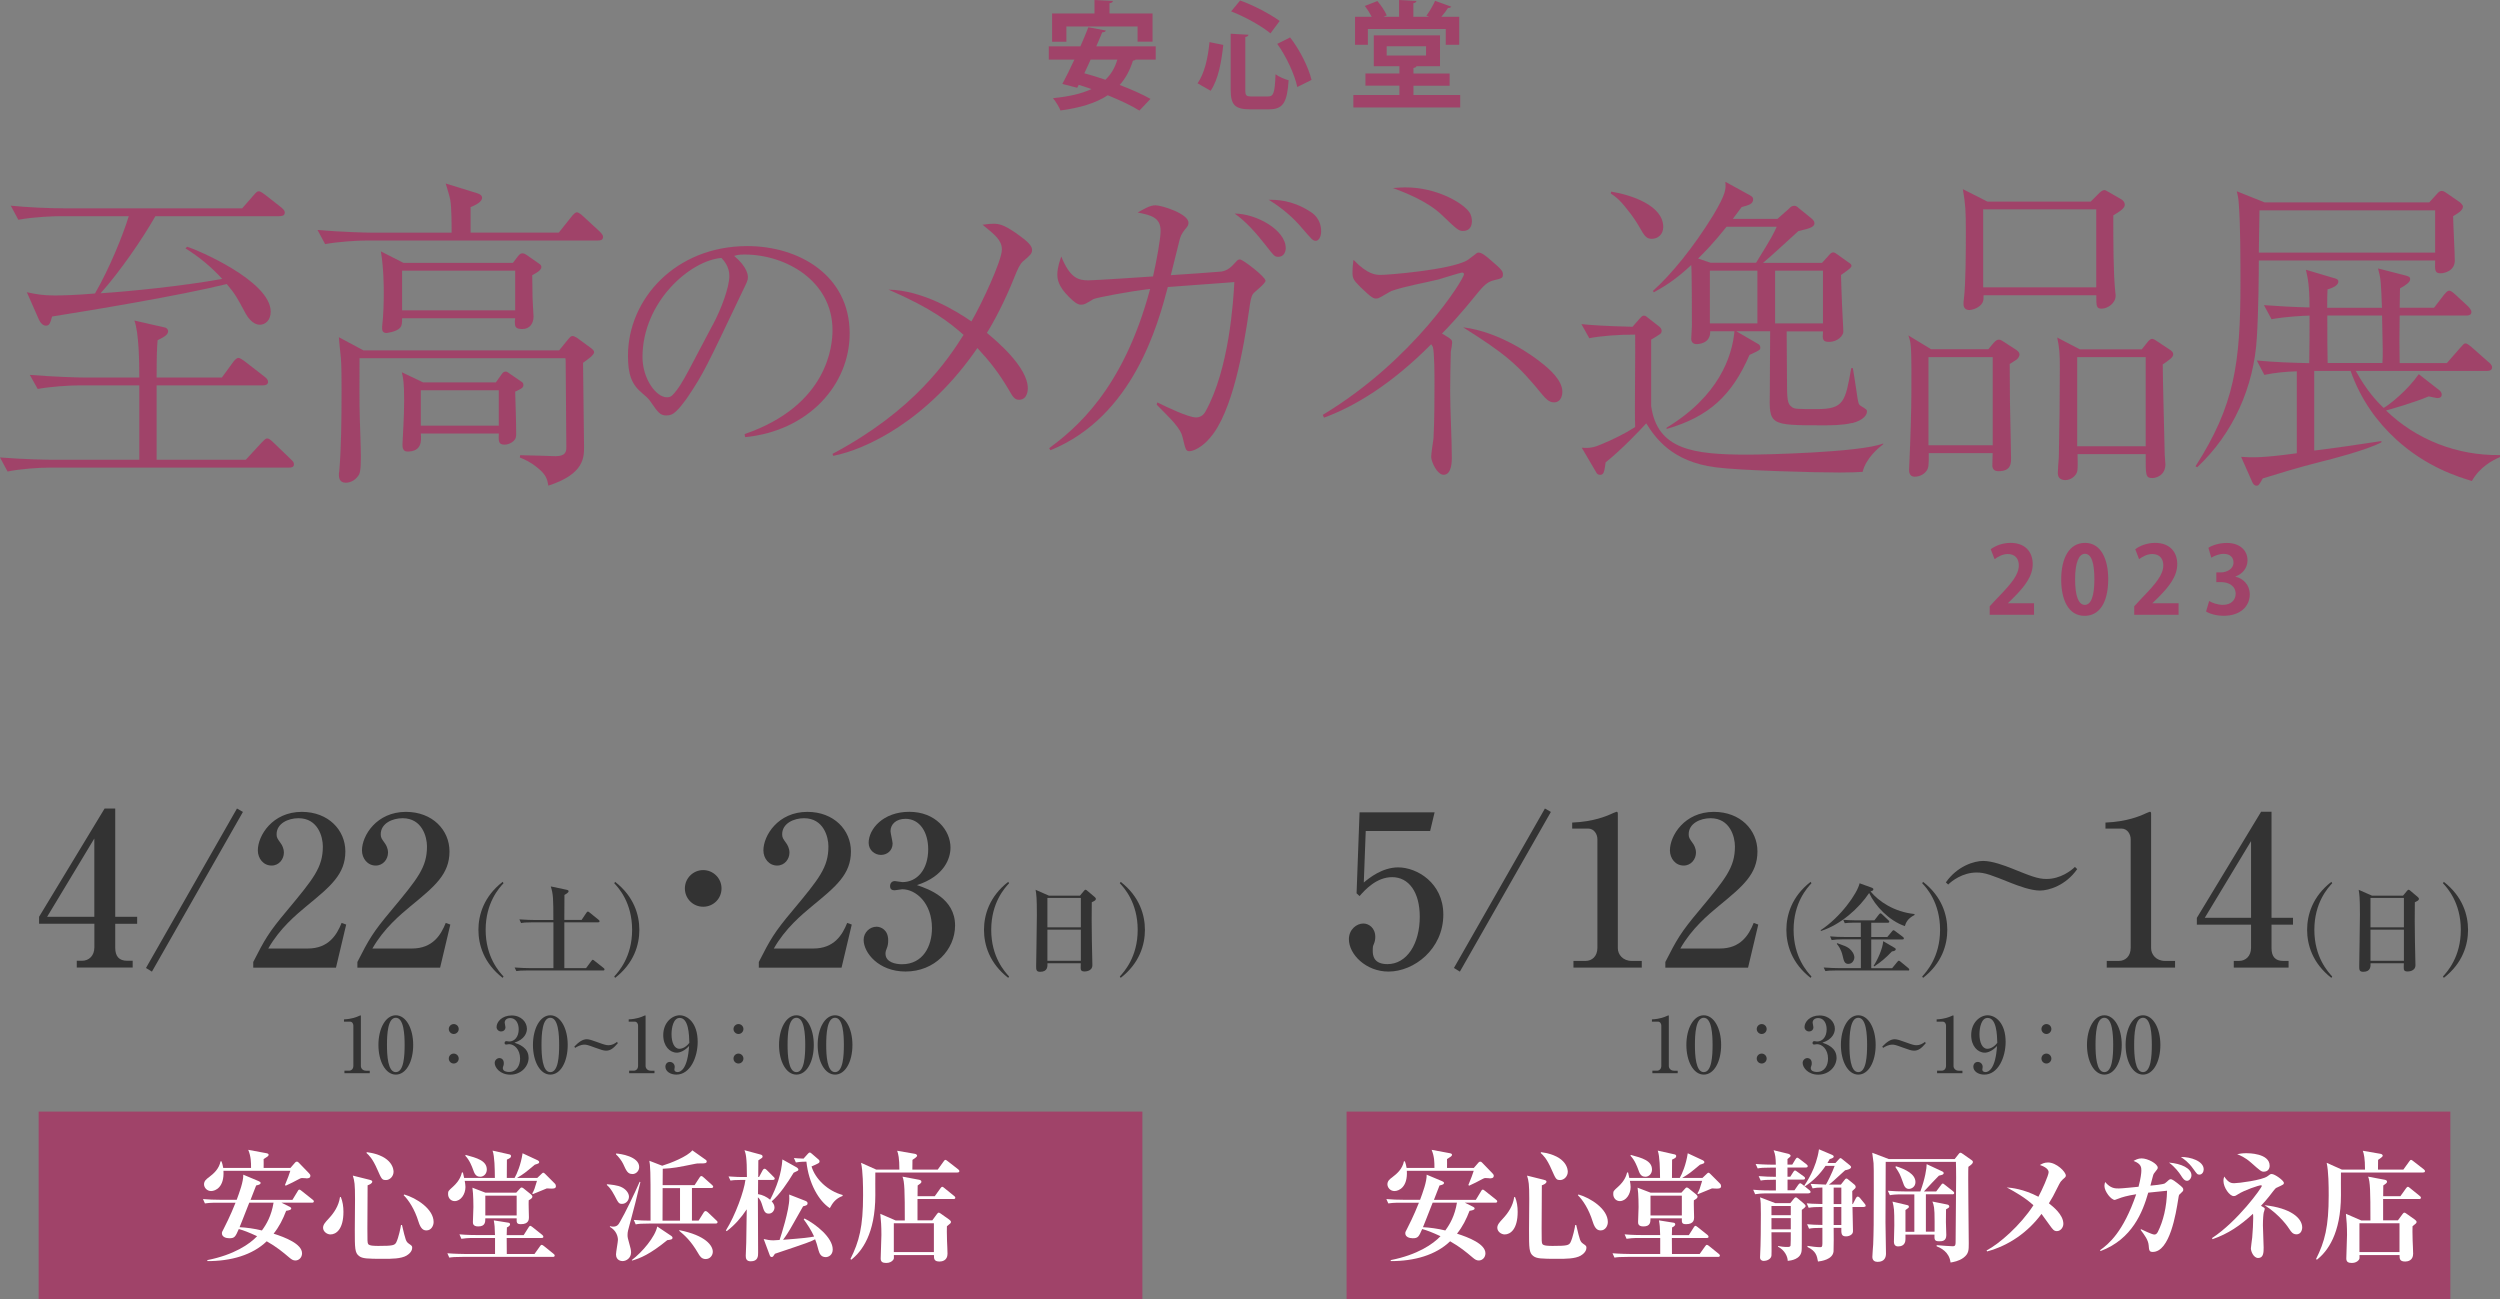 <?xml version="1.0" encoding="UTF-8"?><svg id="_レイヤー_2" xmlns="http://www.w3.org/2000/svg" width="453" height="235.42" viewBox="0 0 453 235.42"><rect x="0" y="0" width="453" height="235.42" fill="#808080" stroke="none"/><defs><style>.cls-1{fill:#fff;}.cls-2{fill:#a04369;}.cls-3{fill:#333;}</style></defs><g id="_レイヤー_2-2"><path class="cls-2" d="m52.38,84.73H9.03c-2.08,0-5.4.24-7.66.71l-1.37-2.55c4.45.36,8.73.42,9.86.42h15.38v-13.48h-10.81c-2.08,0-5.34.24-7.6.65l-1.43-2.55c4.45.36,8.79.48,9.86.48h9.98c0-2.73-.06-8.08-.89-10.33l5.46,1.25c.24,0,.65.3.65.65,0,.53-.36.95-1.9,1.66-.12,1.37-.18,2.73-.18,6.77h11.82l2.08-2.85c.12-.18.59-.71.89-.71.36,0,.89.42,1.13.59l3.68,2.85c.3.24.59.53.59.89,0,.53-.47.65-.89.65h-19.3v13.48h16.15l2.91-3.15c.65-.65.71-.71,1.01-.71.24,0,.53.18,1.13.77l3.09,2.97c.36.36.59.53.59.95,0,.53-.48.59-.89.59Zm-1.72-45.55h-22.51c-2.44,4.28-6.47,10.1-9.92,13.96,4.81-.3,15.02-1.31,22.03-2.61-1.96-2.14-4.16-3.98-6.65-5.52l.3-.3c1.66.48,15.14,6.18,15.14,11.76,0,1.6-1.01,2.37-1.96,2.37-1.37,0-2.32-1.54-2.61-2.08-1.6-2.97-1.84-3.44-3.39-5.29-8.73,2.14-24.53,4.75-31.65,5.88-.36,1.25-.48,1.66-1.13,1.66-.54,0-1.01-.53-1.25-1.07l-2.2-4.99c1.66.36,2.91.59,5.05.59,1.07,0,3.92-.06,7.3-.36,2.61-4.51,5.05-10.51,6.12-14.01h-12.35c-1.19,0-4.81.12-7.66.65l-1.37-2.55c3.03.3,6.77.48,9.86.48h32.07l2.08-2.38c.53-.59.65-.71.95-.71s.83.42,1.07.59l3.03,2.37c.18.18.59.48.59.89,0,.65-.65.65-.95.65Z"/><path class="cls-2" d="m108.38,43.58h-41.81c-2.08,0-5.4.24-7.66.65l-1.37-2.55c4.45.36,8.73.48,9.86.48h14.43c0-1.6,0-4.51-.24-5.94-.06-.48-.71-2.55-.83-2.97l5.76,1.78c.53.18.83.42.83.83,0,.36-.36,1.01-2.08,1.66v4.63h15.98l2.32-2.91c.24-.3.65-.77.95-.77.36,0,.95.53,1.07.65l3.03,2.79c.47.48.65.71.65,1.01,0,.59-.47.65-.89.65Zm-2.73,22.15c0,2.38.18,13.06.18,15.26,0,1.9,0,4.93-6.47,7.01-.18-1.07-.36-1.66-1.13-2.49-.3-.3-1.78-1.78-4.04-2.61l.06-.42c1.01,0,6.35.18,6.41.18,1.84,0,1.96-.83,1.96-1.66,0-2.44-.12-13.12-.12-15.32,0-.48,0-.53-.06-.77h-37.29c0,3.21-.06,8.2.06,11.34,0,.06.18,4.99.18,6.59,0,2.73-.24,3.09-.53,3.44-.59.83-1.48,1.19-2.2,1.19-1.25,0-1.25-1.07-1.25-1.48,0-.18,0-.36.06-.59.36-4.04.42-9.56.42-14.67,0-1.25,0-4.75-.12-5.82-.3-3.03-.36-3.39-.36-3.8l4.45,2.38h35.45l1.6-1.96c.36-.42.53-.65.89-.65.12,0,.36.12.71.3l2.43,1.78c.65.48.71.65.71.89,0,.48-1.19,1.31-2.02,1.9Zm-9.21-15.86c0,.47,0,.83.06,4.1,0,.42.18,3.27.18,3.39,0,1.19-.65,2.26-2.02,2.26s-1.37-.48-1.37-1.48c0-.06.06-.42.06-.47h-20.49c0,.77,0,1.37-.42,1.78-.71.71-2.38.89-2.43.89-.77,0-.77-.65-.77-.89v-.24c.24-2.14.3-4.22.3-6.12,0-.77,0-4.51-.53-7.54l4.1,2.08h19.83l.95-1.25c.3-.36.53-.48.77-.48.3,0,.71.24.77.3l2.2,1.54c.24.18.47.3.47.65,0,.59-1.01,1.13-1.66,1.48Zm-3.09,21.08c.06,2.08.18,5.46.18,7.54,0,.59,0,.95-.42,1.37-.48.47-1.13.71-1.66.71-1.13,0-1.13-.59-1.07-2.02h-14.13c.12,1.37.18,3.27-2.43,3.27-.89,0-.89-.89-.89-1.31,0-.59.18-3.09.18-3.62.06-1.25.12-2.73.12-4.33,0-3.39-.18-4.04-.42-5.11l3.86,1.84h13.18l1.01-1.43c.24-.3.36-.53.77-.53.12,0,.24,0,.71.36l2.08,1.43c.24.12.42.3.42.65,0,.53-.48.71-1.48,1.19Zm0-21.91h-20.49v7.19h20.49v-7.19Zm-2.97,21.68h-14.13v6.41h14.13v-6.41Z"/><path class="cls-2" d="m134.91,78.66c15.22-5.24,15.94-16.19,15.94-18.84,0-8.91-8.45-13.7-15.94-13.7-1.07,0-1.37.1-1.88.25,2.49,2.09,2.49,3.61,2.49,3.87,0,.61-.15.81-1.22,3.05-6.21,13.03-6.77,14.31-9.67,18.63-.25.36-1.88,2.75-2.9,3.16-.31.15-.66.2-.97.2-1.17,0-1.53-.56-2.95-2.6-.36-.51-.66-.76-1.37-1.37-1.99-1.63-2.65-3.41-2.65-6.87,0-10.23,8.6-19.85,21.64-19.85,9.32,0,18.53,5.29,18.53,15.83,0,9.32-7.48,17.67-18.94,18.79l-.1-.56Zm-5.75-19.8c1.53-2.85,3-6.82,3-8.86,0-1.73-1.02-2.8-1.43-3.26-5.7.46-14.31,7.99-14.31,17.97,0,3.87,2.44,7.28,4.43,7.28.31,0,.66-.05.97-.36,1.12-1.12,2.04-2.8,2.95-4.48l4.38-8.3Z"/><path class="cls-2" d="m150.85,82.24c14.85-7.9,20.84-16.98,23.75-21.56-2.49-2.2-5.64-4.75-13.6-8.2,6.24.12,12.35,3.92,15.02,5.76,1.78-3.03,5.52-10.99,5.52-13.01,0-1.72-1.25-2.67-3.5-4.51.95-.12,1.37-.18,1.96-.18,1.01,0,1.9.18,4.04,1.66,2.38,1.66,2.97,2.38,2.97,3.09,0,.65-.3.95-1.66,2.08-.53.48-.95,1.37-1.54,2.85-1.78,4.51-3.92,8.43-4.99,10.1,1.66,1.37,7.42,6.18,7.42,10.04,0,.18,0,2.08-1.6,2.08-.83,0-1.19-.65-1.9-1.9-1.72-2.91-3.33-4.99-5.64-7.48-9.03,13.18-20.25,18.41-26.13,19.54l-.12-.36Z"/><path class="cls-2" d="m209.7,72.91c1.66.83,5.64,2.73,7.01,2.73.77,0,1.37-.42,1.72-1.07,4.28-7.66,5.05-19.89,5.23-23.46-.77.06-1.31.12-6.41.48l-5.64.42c-1.78,6.71-6.23,23.46-21.26,29.57l-.24-.36c4.57-3.44,13.36-10.39,18.29-28.86-3.74.42-9.86,1.6-10.27,1.84-1.48.89-1.66,1.01-2.26,1.01s-1.19-.42-2.2-1.43c-1.9-1.9-2.08-3.15-2.08-4.04,0-1.25.47-2.55.71-3.27,1.6,3.98,3.15,4.33,4.93,4.33,1.01,0,10.1-.59,11.7-.71.71-3.15,1.37-6.89,1.37-8.25,0-2.44-1.72-2.85-4.16-3.33,1.07-.59,2.2-1.31,3.21-1.31,1.19,0,6,1.54,6,3.15,0,.36-.06.59-.65,1.25-.65.83-.83,1.25-1.07,2.32-.3,1.13-1.01,3.98-1.48,5.94,1.25-.06,8.61-.59,9.15-.65,1.07-.18,1.72-.71,2.61-1.72.3-.36.48-.48.77-.48.53,0,4.63,3.15,4.63,3.86,0,.53-2.02,2.02-2.26,2.38-.36.53-.47,1.25-.71,2.91-1.01,7.13-3.03,18.53-7.07,23.16-1.48,1.78-3.09,2.44-3.74,2.44s-.71-.3-1.25-2.55c-.18-.77-.59-1.48-1.54-2.61-.42-.53-2.67-2.79-3.15-3.27l.12-.42Zm23.28-27.97c0,.71-.36,1.6-1.37,1.6-.65,0-.83-.24-2.2-2.02-1.78-2.26-3.62-4.39-5.7-5.82,3.92,0,9.26,2.97,9.26,6.24Zm4.33-6.65c.53.3,2.08,1.31,2.08,3.62,0,1.07-.47,1.72-.95,1.72-.59,0-.71-.24-2.43-2.2-1.72-2.08-3.8-3.8-6.12-5.23,1.37,0,4.16,0,7.42,2.08Z"/><path class="cls-2" d="m239.69,75.17c16.57-9.98,25.59-24.65,25.59-25.48,0-.24-.24-.3-.36-.3-.3,0-3.62,1.07-4.28,1.25-2.38.59-6.18,1.25-8.49,2.08-.42.18-2.02,1.19-2.38,1.31-.12.06-.3.06-.42.06-.42,0-.71,0-2.85-2.08-1.31-1.31-1.43-1.6-1.43-2.73,0-.65.06-1.43.18-2.2,2.61,2.73,4.1,2.73,4.99,2.73,1.31,0,12.41-.89,15.56-2.61.24-.12,1.25-.95,1.6-1.19.18-.18.36-.24.53-.24.59,0,1.37.65,2.26,1.43,1.96,1.66,2.14,1.96,2.14,2.55,0,.65-.3.71-1.54,1.01-.95.24-1.54.53-2.79,2.02-3.44,4.28-5.76,6.71-6.71,7.66,1.72,1.01,1.84,1.13,1.84,1.66,0,.3-.18,1.37-.24,1.54-.06,1.43-.12,6.18-.12,7.25,0,3.39.3,8.73.3,12.11,0,.53,0,3.03-1.48,3.03-1.19,0-2.26-2.37-2.26-3.27,0-.53.36-2.85.42-3.33.18-2.97.18-8.2.18-9.8,0-1.31,0-5.88-.3-6.77-.06-.12-.12-.24-.3-.48-7.24,7.3-13.9,11.28-19.42,13.3l-.24-.53Zm15.08-41.21c5.4,0,10.1,2.67,11.4,4.39.42.53.54,1.25.54,1.72,0,.77-.3,1.78-1.6,1.78-.83,0-1.13-.3-3.86-2.91-2.67-2.55-6.83-4.1-8.85-4.87.95-.06,1.54-.12,2.37-.12Zm24.29,31.59c1.9,1.43,4.04,3.44,4.04,5.46,0,.24-.06,1.9-1.54,1.9-.89,0-1.48-.71-2.02-1.31-4.57-5.64-6.89-7.54-14.43-12.29,6.77.83,12.77,5.29,13.96,6.24Z"/><path class="cls-2" d="m337.5,85.5c-1.13.06-1.9.12-4.16.12-4.45,0-18.23-.36-22.51-.95-7.84-1.01-10.87-5.29-12.53-7.96-1.07,1.19-4.45,4.75-7.36,7.07-.24,1.66-.3,2.26-1.01,2.26-.42,0-.59-.24-.71-.47l-2.61-4.45c1.48.12,2.26-.06,3.5-.59,2.14-.89,4.22-1.9,6.18-3.15-.12-2.67.06-14.37,0-16.75-3.21,0-6.18.24-8.31.65l-1.43-2.55c1.78.18,4.28.36,9.26.48l1.25-1.43c.3-.3.47-.59.83-.59.3,0,.53.24.83.48l1.84,1.43c.24.18.53.47.53.83s-.18.53-.36.65c-.24.18-1.31.83-1.54.95v12.06c1.13,7.9,7.6,8.79,17.52,8.79,2.73,0,20.25-.36,24.53-2.02v.12c-.89.71-3.15,2.55-3.74,5.05Zm-38.13-42.22c-1.07,0-1.37-.48-2.38-2.26-.42-.71-1.07-1.78-2.2-3.15-1.43-1.84-2.26-2.38-2.91-2.79l.06-.36c3.62.59,9.44,2.49,9.44,6.41,0,1.43-1.07,2.14-2.02,2.14Zm36.17,33.37c-1.6.42-3.98.42-5.23.42-9.74,0-9.74-.06-9.62-5.94,0-.71.06-9.32.06-11.1h-6.12l3.98,2.32c.12.06.36.24.36.65s-.18.48-1.96,1.31c-3.21,7.42-7.42,11.22-15.02,13.42v-.24c9.44-5.7,11.88-12.89,12.29-17.46h-4.39c.06,2.32-2.26,2.32-2.49,2.32-.59,0-.95-.36-.95-.95,0-.3.12-1.96.12-2.32,0-1.54,0-10.04-.12-11.05-3.15,2.97-5.4,4.16-6.77,4.93l-.18-.24c3.32-2.97,7.36-7.9,10.93-13.72,2.38-3.98,2.32-4.81,2.2-6.06l4.45,2.44c.3.18.59.36.59.71,0,.89-.77,1.07-2.08,1.43-.12.18-1.07,1.43-1.6,2.14h8.08l2.02-1.78c.36-.36.54-.59,1.07-.59.3,0,.59.24.77.42l2.2,1.78c.36.3.65.59.65.95,0,.65-.71.95-2.91,1.43-.95.83-5.34,4.93-6.41,5.76h10.69l1.19-1.31c.3-.36.53-.59.83-.59s.53.24.83.42l1.9,1.37c.3.18.59.36.59.65s-.36.59-1.9,1.66c0,.95.12,3.44.18,5.29,0,.71.24,4.22.24,4.99,0,.65-.95,1.84-2.61,1.84-1.19,0-1.19-.53-1.07-1.9h-6.59c0,2.61.06,6.12.06,8.55,0,3.74.06,4.57.83,5.11.47.42.89.42,4.63.42,4.87,0,5.11-1.37,6.18-7.42h.3c.12.53.53,3.5.65,4.16.3,2.14.36,2.44.77,2.67,1.07.65,1.13.71,1.13,1.07,0,.53-.59,1.54-2.73,2.08Zm-22.68-35.57c-2.26,2.85-4.28,4.93-5.17,5.76l2.26.77h8.25c2.91-4.69,3.15-5.23,3.74-6.53h-9.09Zm5.58,7.96h-8.61v9.56h8.61v-9.56Zm11.88,0h-8.67v9.56h8.67v-9.56Z"/><path class="cls-2" d="m365.53,65.07c-.24.18-1.19.77-1.37.89,0,4.51.06,9.03.18,13.48,0,.59.06,3.09.06,3.62,0,.89,0,2.32-2.26,2.32-.77,0-1.07-.36-1.13-.95,0-.36.06-2.02.06-2.32h-11.58c0,.36.06,2.26-.18,2.79-.3.83-1.31,1.48-2.38,1.48-1.01,0-1.01-1.01-1.01-1.25s.06-1.01.06-1.31c.18-3.8.36-9.86.36-12.59,0-1.84.06-7.13-.12-8.61-.06-.83-.24-1.25-.42-1.84l4.1,2.49h10.39l.95-1.13c.48-.53.71-.59.95-.59s.3,0,.95.42l2.2,1.43c.24.18.59.42.59.83,0,.36-.24.65-.42.83Zm-4.45-.36h-11.64v15.97h11.64v-15.97Zm21.85-25.71c0,4.63,0,10.45.36,13.9.06.36.06.65.06.71,0,1.31-1.43,2.32-2.55,2.32-.95,0-.95-.47-.95-2.43h-20.43c0,.71,0,1.01-.24,1.43-.59.95-1.96,1.25-2.32,1.25-.71,0-1.07-.42-1.07-1.07,0-.18,0-.65.06-.89.36-2.79.36-9.09.36-12.17,0-3.98-.06-4.87-.54-7.78l4.45,2.26h18.71l1.37-1.37c.36-.36.71-.71,1.13-.71.12,0,.18,0,.89.42l2.26,1.31c.24.18.53.47.53.89,0,.53-.47,1.01-2.08,1.96Zm-3.09-1.07h-20.49v14.13h20.49v-14.13Zm12.05,28.09c0,3.09.3,12.83.36,16.39,0,.24.12,1.48.12,1.72,0,2.08-1.78,2.49-2.32,2.49-1.31,0-1.25-.48-1.25-4.33h-12.35c0,.77.12,2.79-.12,3.33-.36.83-1.25,1.37-2.08,1.37-.65,0-1.37-.24-1.37-1.25,0-.47.12-2.43.18-2.85.12-5.46.18-10.87.18-16.33,0-2.49-.06-3.44-.47-5.4l4.1,2.14h11.22l.95-1.19c.36-.48.65-.71.95-.71.24,0,.71.3.95.48l2.32,1.54c.3.24.53.42.53.77,0,.53-.59.95-1.9,1.84Zm-3.09-1.31h-12.41v16.15h12.41v-16.15Z"/><path class="cls-2" d="m444.51,39.18c0,1.31.3,6.71.3,8.02,0,1.9-1.9,2.32-2.55,2.32-1.07,0-1.07-.48-1.01-2.32h-31.95c0,2.32-.06,9.2-.36,14.01-.53,8.91-4.28,17.34-10.81,23.46l-.3-.18c7.07-11.05,8.14-18.59,8.14-33.2,0-3.68,0-10.75-.3-14.31-.06-1.07-.18-1.54-.36-2.32l5.05,2.02h29.81l1.25-1.37c.47-.53.65-.71,1.01-.71.24,0,.36,0,1.19.59l2.14,1.48c.12.12.53.48.53.77,0,.71-1.07,1.31-1.78,1.72Zm3.39,47.98c-2.49-.77-8.2-2.49-13.72-7.54-3.44-3.15-6.41-7.19-8.25-12.41h-6.59v14.43c2.67-.3,9.62-1.31,12.17-1.72v.24c-2.91,1.48-9.26,3.09-10.93,3.5-4.04,1.01-8.08,2.26-10.57,3.03-.65,1.19-.77,1.31-1.13,1.31-.47,0-.65-.42-.77-.65l-2.02-4.57c2.02.12,3.56.24,10.09-.65v-14.85c-1.96.06-3.92.24-5.88.65l-1.37-2.61c3.15.3,6.3.42,9.5.48.06-2.61.06-5.94.06-8.61-.89,0-4.33.18-6.89.65l-1.37-2.55c2.32.18,5.64.36,8.25.42,0-3.98-.3-5.29-.65-6.83l4.99,1.48c.47.12.89.24.89.65,0,.48-.48,1.01-1.96,1.43-.06.83-.06,1.96-.06,3.33h9.92c-.18-4.69-.18-5.17-.71-7.13l4.87,1.25c.71.18.95.3.95.71,0,.53-.77,1.07-1.84,1.66,0,.53-.06,2.97-.06,3.5h6.23l1.78-2.32c.59-.71.77-.77.95-.77.24,0,.47.12,1.07.65l2.44,2.26c.06.12.53.53.53.95,0,.53-.47.65-.89.65h-12.11c-.06,3.68-.06,5.88,0,8.61h8.55l2.44-2.79c.59-.65.65-.77.95-.77.18,0,.36.06,1.07.65l3.09,2.73c.18.12.65.53.65.95,0,.65-.71.65-.95.65h-23.75c2.02,3.68,3.92,5.64,5.05,6.71,1.07-.59,4.34-3.21,6.36-6.12l3.8,2.97c.18.18.36.42.36.71,0,.65-.59.65-.83.65-.12,0-.3-.06-1.54-.3-2.32,1.01-7.01,2.38-7.72,2.55,5.52,5.34,12.95,8.2,20.67,8.08v.36c-1.31.53-3.74,1.84-5.11,4.34Zm-6.65-49.05h-31.83c-.06,2.14-.06,5.52-.12,7.66h31.95v-7.66Zm-9.62,19.06h-9.92c0,4.39,0,6.71.06,8.61h9.92c.12-1.54.06-2.44-.06-8.61Z"/><path class="cls-2" d="m209.43,10.8h-3.65c-.08.11-.25.17-.49.19-.55,1.76-1.34,3.22-2.4,4.41,2.16.81,4.16,1.72,5.58,2.52l-2.01,2.12c-1.36-.87-3.44-1.84-5.73-2.78-2.18,1.44-5.05,2.29-8.57,2.76-.23-.61-.89-1.68-1.36-2.23,2.8-.28,5.13-.78,6.98-1.65-.78-.28-1.57-.53-2.31-.76l-.28.53-2.69-.7c.66-1.21,1.42-2.76,2.18-4.41h-4.64v-2.4h5.73c.53-1.19,1.02-2.38,1.44-3.46l3.16.59c-.06.21-.23.32-.64.32-.32.81-.7,1.65-1.08,2.55h10.77v2.4Zm-16.2-6v2.76h-2.59V2.44h7.68V0l3.33.17c-.02.23-.19.36-.61.42v1.85h7.8v5.11h-2.71v-2.76h-12.89Zm4.39,6c-.38.85-.76,1.7-1.14,2.48,1.21.32,2.5.72,3.82,1.17,1-.95,1.72-2.14,2.16-3.65h-4.84Z"/><path class="cls-2" d="m217,15.1c1.27-1.85,1.89-4.62,2.16-7.47l2.5.51c-.32,2.95-.87,6.21-2.29,8.31l-2.38-1.36Zm6-8.99l3.22.19c-.02.19-.17.34-.57.4v9.59c0,1.04.15,1.19,1.17,1.19h2.93c1.06,0,1.23-.68,1.38-4.03.59.47,1.68.91,2.37,1.1-.27,3.99-.98,5.26-3.54,5.26h-3.48c-2.74,0-3.48-.85-3.48-3.52V6.11Zm7.21-.06c-1.63-1.36-4.62-3.01-7.13-3.99l1.63-1.97c2.52.89,5.47,2.48,7.17,3.71l-1.68,2.25Zm4.86,9.73c-.45-2.18-1.93-5.47-3.63-7.83l2.33-1.17c1.82,2.35,3.35,5.47,3.88,7.7l-2.59,1.29Z"/><path class="cls-2" d="m256.11,17.22h8.48v2.25h-19.36v-2.25h8.34v-1.7h-6.15v-2.21h6.15v-1.31h-4.64v-5.6h12v5.6h-4.26c-.04.17-.23.25-.55.32v1h6.55v2.21h-6.55v1.7Zm-8.25-11.96v2.86h-2.33V3.05h3.03c-.34-.66-.81-1.4-1.25-1.97l2.27-.89c.68.78,1.38,1.84,1.7,2.61l-.59.25h2.82V0l3.14.17c-.02.23-.17.34-.55.42v2.46h2.88l-.51-.21c.55-.74,1.21-1.87,1.57-2.69l2.93,1.06c-.11.17-.3.23-.59.23-.3.49-.76,1.08-1.21,1.61h3.24v5.07h-2.44v-2.86h-14.1Zm3.41,3.12v1.68h7.13v-1.68h-7.13Z"/><path class="cls-2" d="m368.56,111.4h-8.03v-1.54l1.43-1.53c2.43-2.51,3.85-4.16,3.85-5.89,0-1.12-.6-2.05-2-2.05-.93,0-1.8.49-2.39.93l-.7-1.8c.8-.61,2.12-1.15,3.6-1.15,2.75,0,4.01,1.75,4.01,3.84,0,2.27-1.55,4.14-3.41,6.02l-1.07,1.05v.03h4.72v2.09Z"/><path class="cls-2" d="m373.49,105.02c0-3.9,1.44-6.65,4.33-6.65s4.19,2.99,4.19,6.55c0,4.24-1.58,6.67-4.28,6.67-2.99,0-4.24-2.99-4.24-6.57Zm4.28,4.58c1.15,0,1.73-1.63,1.73-4.63s-.53-4.62-1.71-4.62c-1.09,0-1.78,1.56-1.78,4.62s.63,4.63,1.75,4.63h.02Z"/><path class="cls-2" d="m394.75,111.4h-8.03v-1.54l1.42-1.53c2.43-2.51,3.85-4.16,3.85-5.89,0-1.12-.59-2.05-2-2.05-.94,0-1.8.49-2.39.93l-.69-1.8c.8-.61,2.12-1.15,3.6-1.15,2.75,0,4.01,1.75,4.01,3.84,0,2.27-1.54,4.14-3.41,6.02l-1.07,1.05v.03h4.72v2.09Z"/><path class="cls-2" d="m405.05,104.49c1.42.32,2.61,1.48,2.61,3.22,0,2.14-1.71,3.87-4.7,3.87-1.36,0-2.58-.36-3.22-.78l.56-1.9c.47.31,1.51.7,2.49.7,1.55,0,2.31-.95,2.31-2,0-1.44-1.26-2.12-2.63-2.12h-.87v-1.76h.82c1,0,2.29-.56,2.29-1.8,0-.9-.59-1.56-1.78-1.56-.88,0-1.75.39-2.24.7l-.53-1.8c.66-.44,1.97-.88,3.34-.88,2.46,0,3.75,1.44,3.75,3.14,0,1.32-.8,2.43-2.2,2.95v.03Z"/><path class="cls-3" d="m7.08,166.12l11.87-19.61h1.93v19.61h3.97v1.27h-3.97v4.35c0,1.54.69,2.35,2.16,2.35h1v1.23h-10.13v-1.23h.96c1.23,0,2.23-.89,2.23-2.43v-4.28H7.08v-1.27Zm1.46,0h8.55v-14.18l-8.55,14.18Z"/><path class="cls-3" d="m27.53,176.06l-1.08-.66,16.49-28.9,1.08.62-16.49,28.94Z"/><path class="cls-3" d="m45.89,174.31c2.08-4.08,2.76-5.32,6.12-9.32,4.83-5.81,6.49-7.81,6.49-11.63,0-1.7-.87-5.1-4.42-5.1-1.85,0-3.96.94-3.96,2.91,0,.6.15.79.72,1.59.23.3.6.94.6,1.74,0,1.17-.87,2.34-2.23,2.34-1.47,0-2.49-1.28-2.49-2.75,0-2.68,2.64-6.98,7.97-6.98,4.79,0,7.89,3.28,7.89,7.17,0,4.11-2.64,6.3-7.02,9.89-1.89,1.58-4.87,4.04-6.95,7.7h7.17c3.74,0,5.25-2.45,6.12-4.64l.83.3-1.85,7.81h-14.99v-1.02Z"/><path class="cls-3" d="m64.76,174.31c2.08-4.08,2.76-5.32,6.12-9.32,4.83-5.81,6.49-7.81,6.49-11.63,0-1.7-.87-5.1-4.42-5.1-1.85,0-3.96.94-3.96,2.91,0,.6.15.79.72,1.59.23.3.6.94.6,1.74,0,1.17-.87,2.34-2.23,2.34-1.47,0-2.49-1.28-2.49-2.75,0-2.68,2.64-6.98,7.97-6.98,4.79,0,7.89,3.28,7.89,7.17,0,4.11-2.64,6.3-7.02,9.89-1.89,1.58-4.87,4.04-6.95,7.7h7.17c3.74,0,5.25-2.45,6.12-4.64l.83.3-1.85,7.81h-14.99v-1.02Z"/><path class="cls-3" d="m91.08,177.19c-3.42-2.66-4.39-6-4.39-8.7s.97-6.04,4.39-8.7l.16.25c-.77.83-3.24,3.5-3.24,8.45s2.48,7.62,3.24,8.45l-.16.25Z"/><path class="cls-3" d="m109.29,175.85h-13.79c-1.1,0-1.49.04-1.94.11l-.31-.65c1.1.09,2.37.11,2.57.11h4.46v-8.29h-3.92c-1.1,0-1.49.04-1.94.13l-.31-.67c1.1.09,2.37.11,2.57.11h3.59c0-3.79-.02-4.67-.47-6.08l2.89.61c.09.02.34.07.34.25,0,.25-.38.47-.75.68,0,.72-.02,2.05-.02,3.72v.81h3.13l.86-1.29c.09-.14.2-.23.29-.23.07,0,.21.11.32.2l1.6,1.29c.11.09.18.16.18.27,0,.18-.16.2-.27.2h-6.11v8.29h3.94l.95-1.28c.13-.16.16-.23.27-.23.09,0,.16.07.32.2l1.62,1.28c.11.07.18.16.18.27,0,.18-.16.2-.27.2Z"/><path class="cls-3" d="m111.46,177.19l-.16-.25c.75-.83,3.24-3.51,3.24-8.45s-2.46-7.62-3.24-8.45l.16-.25c3.42,2.66,4.39,6,4.39,8.7s-.97,6.04-4.39,8.7Z"/><path class="cls-3" d="m127.42,164.3c-1.85,0-3.32-1.47-3.32-3.32s1.51-3.32,3.32-3.32,3.32,1.47,3.32,3.32-1.47,3.32-3.32,3.32Z"/><path class="cls-3" d="m137.5,174.31c2.08-4.08,2.76-5.32,6.12-9.32,4.83-5.81,6.49-7.81,6.49-11.63,0-1.7-.87-5.1-4.42-5.1-1.85,0-3.96.94-3.96,2.91,0,.6.15.79.72,1.59.23.3.6.94.6,1.74,0,1.17-.87,2.34-2.23,2.34-1.47,0-2.49-1.28-2.49-2.75,0-2.68,2.64-6.98,7.97-6.98,4.79,0,7.89,3.28,7.89,7.17,0,4.11-2.64,6.3-7.02,9.89-1.89,1.58-4.87,4.04-6.95,7.7h7.17c3.74,0,5.25-2.45,6.12-4.64l.83.3-1.85,7.81h-14.99v-1.02Z"/><path class="cls-3" d="m173.06,167.7c0,4.38-3.7,8.34-8.98,8.34-4.87,0-7.59-3.4-7.59-5.74,0-1.32,1.09-2.38,2.34-2.38.79,0,2.11.57,2.11,2.45,0,.49-.04.94-.23,1.4-.15.34-.26.68-.26,1.02,0,1.59,1.85,1.93,2.98,1.93,3.81,0,5.44-3.25,5.44-6.53,0-4.57-2.91-7.06-5.4-7.06-.19,0-1.13.19-1.36.19-.49,0-.83-.19-.83-.76,0-.49.3-.91.87-.91.19,0,1.17.19,1.36.19,2.64,0,4.68-2.23,4.68-5.96,0-3.06-1.51-5.51-4.11-5.51-1.7,0-2.72.98-2.72,2.23,0,.34.38,1.89.38,2.23,0,1.36-1.06,2.08-2.11,2.08-1.13,0-2.23-.87-2.23-2.19,0-2.49,2.61-5.62,7.36-5.62s7.47,3.32,7.47,6.49c0,1.89-1.06,5.17-6.08,6.79,2.15.72,6.91,2.42,6.91,7.32Z"/><path class="cls-3" d="m182.69,177.19c-3.42-2.66-4.39-6-4.39-8.7s.97-6.04,4.39-8.7l.16.25c-.77.83-3.24,3.5-3.24,8.45s2.48,7.62,3.24,8.45l-.16.25Z"/><path class="cls-3" d="m197.83,163.46c-.04,2.16-.02,4.44.02,7.14,0,.68.09,3.67.09,4.28,0,1.15-1.31,1.15-1.42,1.15-.68,0-.7-.31-.7-.77,0-.07.02-.65.02-.72h-6.04c.02.56.05,1.55-1.33,1.55-.72,0-.72-.41-.72-1.02,0-.36.13-7.84.13-9.31,0-3.11-.09-3.7-.23-4.53l2.41,1.06h5.63l.7-.84c.14-.16.2-.23.31-.23s.18.07.34.2l1.31,1.11c.11.09.22.22.22.34,0,.25-.18.34-.72.61Zm-1.98-.75h-6.06v5.32h6.06v-5.32Zm0,5.75h-6.06v5.64h6.06v-5.64Z"/><path class="cls-3" d="m203.07,177.19l-.16-.25c.75-.83,3.24-3.51,3.24-8.45s-2.46-7.62-3.24-8.45l.16-.25c3.42,2.66,4.39,6,4.39,8.7s-.97,6.04-4.39,8.7Z"/><rect class="cls-2" x="7" y="201.42" width="200" height="34"/><path class="cls-1" d="m56.51,217.92h-5.52l1.54.77c.09.04.24.15.24.29,0,.24-.35.33-.92.42-.59,1.54-1.25,2.86-2.27,4.14,2.07.66,5.15,1.85,5.15,3.56,0,.77-.57,1.3-1.21,1.3-.37,0-.66-.15-1.1-.53-1.19-1.01-2.27-1.91-4.09-2.95-2.57,2.49-6.49,3.61-10.76,3.59v-.18c4.84-.95,7.68-2.91,9.02-4.33-1.47-.68-2.44-1.06-3.32-1.3-.62,1.41-.75,1.67-1.72,1.67-.62,0-1.34-.24-1.34-.9,0-.2.02-.26.31-.79,1.14-2.2,2-4.33,2.16-4.75h-3.17c-1.52,0-1.96.07-2.38.13l-.35-.79c1.03.09,2.07.13,3.12.13h2.99c.48-1.32,1.23-3.28,1.19-4.55l2.79,1.17c.24.11.35.18.35.33,0,.18-.11.31-.81.46-.11.26-.68,1.72-1.01,2.6h7.59l.95-1.56c.07-.13.15-.29.31-.29.13,0,.24.11.42.24l1.96,1.56c.11.09.24.18.24.33,0,.22-.22.24-.35.24Zm-1.06-4.42c-.13,0-.62-.04-.73-.04-.15,0-.26.04-.53.18-.79.44-1.61.84-2.42,1.21l-.13-.13c.51-1.21.79-2,.97-2.57h-12.12c.18,2.95-1.43,3.67-2.24,3.67-.77,0-1.28-.64-1.28-1.23s.44-.95.86-1.25c.97-.73,1.87-1.58,2.13-2.9h.18c.11.31.22.64.31,1.19h5.04c0-1.01,0-2.05-.51-3.28l3.34.62c.31.07.35.18.35.26,0,.2-.11.26-.24.37-.07.04-.44.26-.66.42.02.66,0,.9,0,1.61h4.86l.86-.99c.09-.11.2-.15.31-.15.13,0,.2.04.35.2l1.83,1.89c.22.22.26.33.26.48,0,.46-.46.46-.79.46Zm-10.28,4.42c-1.32,3.34-1.45,3.72-1.76,4.45,1.12.04,2.73.26,4.05.59.84-1.14,1.72-2.66,2.11-5.04h-4.4Z"/><path class="cls-1" d="m59.88,223.68c-.64,0-1.34-.53-1.34-1.21,0-.57.42-1.01.99-1.63.99-1.06,1.85-2.33,2.07-3.92l.15-.04c.35.86.48,1.74.48,2.71,0,3.15-1.32,4.09-2.35,4.09Zm13.8,3.83c-1.03.59-2.73.59-4.18.59-3.01,0-3.83-.04-4.44-.51-.77-.57-.77-1.43-.77-4.73,0-.88.04-4.77.04-5.57,0-2.77-.09-3.26-.4-4.27l3.01.75c.44.11.51.2.51.35,0,.35-.59.57-.84.66,0,1.23-.04,6.67-.04,7.79,0,2.35,0,2.62.15,2.86.22.33,1.25.33,1.89.33,2.57,0,2.9-.11,3.19-.64.44-.88.81-2.77.86-3.15h.18c.68,2.86.7,2.99,1.28,3.41.51.35.57.4.57.73,0,.31-.18.9-1.01,1.39Zm-3.78-13.69c-.7,0-.77-.2-1.52-1.89-.88-2.02-1.5-2.57-1.98-3.01l.07-.15c4.84.66,4.84,3.34,4.84,3.56,0,.79-.64,1.5-1.41,1.5Zm7.39,9.13c-.51,0-1.03-.18-1.47-1.61-.68-2.22-1.78-3.89-2.68-4.77l.11-.13c2.18.62,5.32,2.62,5.32,4.99,0,.68-.44,1.52-1.28,1.52Z"/><path class="cls-1" d="m100.18,227.75h-16.39c-1.34,0-1.83.04-2.38.13l-.35-.79c1.32.11,2.88.13,3.12.13h5.52v-2.9h-3.72c-1.34,0-1.83.07-2.38.15l-.35-.81c1.32.13,2.88.13,3.12.13h3.32c-.04-1.5-.07-1.8-.22-2.66l2.64.42c.15.02.31.09.31.31,0,.26-.37.46-.57.55-.04.84-.04,1.08-.04,1.39h3.08l.88-1.39c.09-.13.18-.29.33-.29.07,0,.13.04.4.24l1.74,1.39c.13.09.22.24.22.35,0,.2-.18.22-.33.22h-6.32c0,.46.02,2.49.02,2.9h5.02l.99-1.39c.15-.22.2-.26.33-.26.11,0,.2.07.4.22l1.72,1.39c.15.11.22.2.22.33,0,.2-.18.24-.33.24Zm-.15-12.37c-.07,0-.4,0-.95-.04-.7.31-1.83.73-2.51,1.03l-.13-.11c.37-.64.42-.81.86-2.29h-13.09c.07.42.13.79.13,1.12,0,1.3-.84,2.55-1.96,2.55-.68,0-1.19-.55-1.19-1.28,0-.53.04-.57.9-1.34,1.23-1.12,1.47-2.05,1.61-2.57h.18c.15.68.18.77.22.99h5.57c-.02-1.67-.04-3.89-.42-4.95l3.04.68c.18.04.31.13.31.31,0,.29-.24.4-.75.64,0,.53-.02,2.86-.02,3.32h1.41c.44-.75,1.14-2.4,1.45-4.47l2.75,1.28c.13.07.26.18.26.33,0,.22-.15.26-.79.46-1.74,1.45-1.98,1.65-3.23,2.4h3.67l.79-.75c.13-.13.22-.2.29-.2.11,0,.2.07.35.22l1.8,1.8c.09.09.15.26.15.44,0,.42-.48.42-.7.42Zm-13.05-2.16c-.79,0-1.03-.62-1.28-1.34-.15-.42-.62-1.69-1.39-2.46l.07-.15c2.02.55,3.83,1.03,3.83,2.66,0,.68-.48,1.3-1.23,1.3Zm8.82,4.29c-.04.48.04,2.62.04,3.06,0,.35,0,1.25-1.45,1.25-.79,0-.79-.29-.77-1.06h-5.68c0,.68-.02,1.47-1.28,1.47-.97,0-.97-.55-.97-.81,0-.35.09-2.27.09-2.71,0-.07,0-2.42-.18-3.5l2.35.9h5.59l.62-.68c.15-.18.24-.26.33-.26.13,0,.24.07.33.13l1.39,1.12c.13.11.26.29.26.42,0,.26-.29.44-.68.66Zm-2.18-.86h-5.68v3.59h5.68v-3.59Z"/><path class="cls-1" d="m112.72,218.14c-.57,0-.66-.13-1.36-1.5-.68-1.28-1.06-1.61-1.39-1.91v-.15c.66.07,1.98.15,2.77.59.86.46,1.23,1.17,1.23,1.67,0,.66-.53,1.3-1.25,1.3Zm1.41,3.59c-.31,1.17-.42,1.47-.42,2.05,0,.44.04.57.4,1.87.11.37.24.86.24,1.28,0,1.03-.86,1.58-1.54,1.58-.18,0-1.19-.07-1.19-1.21,0-.42.35-2.27.35-2.64,0-.59-.29-1.72-1.45-2.33v-.15c.18.04.35.09.55.09.77,0,.99-.37,1.28-.88.92-1.56,2.71-5.28,3.56-7.26l.13.07c-.59,2.53-1.23,5.04-1.91,7.55Zm.46-9c-.84,0-1.08-.53-1.69-1.87-.24-.51-.84-1.3-1.28-1.69v-.15c.75.02,4.2.53,4.2,2.44,0,.68-.53,1.28-1.23,1.28Zm6.34,11.97c-3.17,2.6-4.95,3.3-6.4,3.72l-.04-.11c1.87-1.39,4.25-4.22,4.6-6.07l2.57,1.72c.11.09.2.18.2.33,0,.31-.35.35-.92.42Zm8.76-2.99h-12.12c-1.34,0-1.83.04-2.38.15l-.35-.81c.97.09,1.96.13,3.04.13,0-6.87,0-7.59-.04-8.74-.04-1.34-.11-1.74-.18-2.11l2.33.9c1.47-.44,4.62-1.69,5.46-2.79l2.46,1.74c.09.07.15.15.15.26,0,.37-.4.37-1.06.37s-.7,0-1.03.07c-3.26.66-3.89.79-5.88.9-.02.84-.02,2.13-.02,2.97h5.79l.88-1.36c.11-.18.22-.29.33-.29.13,0,.24.07.42.24l1.52,1.36c.13.13.22.2.22.33,0,.2-.2.24-.35.24h-3.5v5.9h1.21l.92-1.47c.09-.15.22-.26.33-.26.13,0,.26.07.42.22l1.54,1.47c.13.11.22.2.22.33,0,.22-.2.24-.33.24Zm-6.47-6.42h-3.15c-.02,1.63-.02,4.27-.02,5.9h3.17v-5.9Zm4.64,12.85c-.75,0-1.08-.57-1.36-1.06-1.34-2.29-2.4-3.19-3.41-4.05v-.13c4.84.97,6.07,2.84,6.07,3.92,0,.62-.46,1.32-1.3,1.32Z"/><path class="cls-1" d="m143.81,212.5c-1.14,1.89-2.49,3.89-3.98,5.19.29.31.51.68.51,1.1,0,.57-.42,1.12-1.03,1.12-.73,0-.88-.48-1.23-1.63-.09-.29-.31-.99-.75-1.32,0,1.58.04,8.6.04,10.03,0,.59,0,1.56-1.34,1.56-.79,0-.9-.51-.9-.99,0-.37.09-2.07.09-2.4.04-1.76.07-3.7.09-6.03-1.01,1.52-2.2,2.88-3.63,3.96l-.15-.13c1.74-2.77,3.3-7.15,3.54-9.15h-.97c-.95,0-1.32.04-1.74.11l-.35-.75c1.1.09,2.24.11,2.49.11h.84c0-3.72-.22-4.25-.44-4.86l2.93.79c.18.04.35.15.35.35,0,.22-.09.26-.77.7l-.02,3.01h.15l.66-1.23c.09-.15.2-.26.33-.26.15,0,.29.11.4.22l1.23,1.23c.15.15.22.22.22.33,0,.2-.18.24-.33.24h-2.68c0,.4,0,2.2-.02,2.58.81.11,1.58.51,2.2,1.01,1.19-2.29,2.05-4.73,2.22-7.3l2.53,1.41c.2.11.37.29.37.42,0,.2-.11.24-.84.57Zm5.81,15.29c-.88,0-1.14-.68-1.3-1.23-.31-1.12-.35-1.34-.62-2-.9.46-.99.51-7.28,2.62-.29.46-.37.59-.57.59-.18,0-.31-.11-.37-.31l-1.1-2.95c.59.13,1.1.24,1.76.24.26,0,.81-.04,1.12-.07.26-.73,1.76-5.46,1.76-7.5,0-.29,0-.48-.02-.73l2.93,1.14c.31.13.4.26.4.44,0,.35-.26.42-.81.55-.13.24-.31.55-1.87,3.3-.68,1.23-1.23,2.07-1.76,2.77,3.83-.29,4.78-.42,5.63-.59-.57-1.23-1.23-2.2-1.89-3.12l.15-.15c2.05,1.03,5.11,3.45,5.11,5.61,0,1.01-.77,1.39-1.25,1.39Zm.75-8.87c-2.02-1.32-3.83-4.49-4.25-8.43-1.21.02-1.56.09-1.91.15l-.35-.81c.26.02.97.11,1.74.11l.81-.9c.11-.11.2-.2.33-.2.09,0,.18.04.37.22l1.17,1.01c.2.15.22.26.22.37,0,.29-.15.35-1.45.92.68,2.29,2.95,4.45,5.63,5.17v.18c-1.3.46-1.87,1.36-2.31,2.2Z"/><path class="cls-1" d="m173.49,212.46h-14.88c-.02.66,0,3.52,0,4.09,0,7.02-2.46,10.23-4.36,11.71l-.15-.13c1.58-3.15,2.29-5.83,2.29-11.53,0-1.63-.02-4.38-.37-5.9l2.75,1.23h4.2c0-2.05-.2-2.86-.4-3.41l3.19.55c.29.04.42.22.42.35,0,.2-.51.53-.84.75-.02.24-.02.97-.02,1.76h4.6l1.06-1.47c.11-.15.2-.29.33-.29.11,0,.26.11.42.24l1.89,1.47c.13.11.22.22.22.33,0,.22-.2.24-.35.24Zm-.73,4.8h-6.51v3.87h2.68l.84-1.14c.11-.13.2-.26.33-.26.11,0,.22.07.4.2l1.5,1.06c.24.18.31.29.31.42,0,.22-.07.26-.73.79-.02.46-.02,1.28.02,2.6.02.66.09,1.72.09,2.38,0,1.25-1.01,1.41-1.43,1.41-1.03,0-1.03-.51-1.03-1.17h-7.26c.02.51.04.68-.15.9-.22.29-.66.53-1.23.53-.66,0-1.01-.2-1.01-.81,0-.66.13-3.61.13-4.27,0-1.63-.07-2.53-.2-3.83l2.79,1.21h1.65c0-5.28-.04-7.06-.42-7.94l2.95.55c.22.04.48.11.48.37,0,.15-.04.24-.68.68,0,.18-.02,1.3-.02,1.94h3.12l1.01-1.41c.11-.15.22-.29.35-.29.11,0,.22.09.4.24l1.74,1.41c.13.11.22.18.22.33,0,.2-.18.24-.33.24Zm-3.54,4.4h-7.26v5.21h7.26v-5.21Z"/><path class="cls-3" d="m62.42,194.01h.81c.43,0,.8-.31.8-.88v-7.3c0-.34-.22-.71-.62-.71h-1.08v-.41c1.46-.06,2.35-.46,2.55-.55.06-.03.41-.18.43-.18.07,0,.08.06.08.14v9.04c0,.42.34.85.94.85h.67v.45h-4.59v-.45Z"/><path class="cls-3" d="m74.87,189.34c0,3.05-1.29,5.38-3.15,5.38s-3.15-2.4-3.15-5.38,1.3-5.37,3.15-5.37,3.15,2.38,3.15,5.37Zm-4.75,0c0,1.86.14,4.93,1.6,4.93s1.6-2.97,1.6-4.93c0-1.83-.14-4.92-1.6-4.92s-1.6,2.98-1.6,4.92Z"/><path class="cls-3" d="m83.12,186.46c0,.49-.41.9-.9.9s-.9-.41-.9-.9.41-.9.9-.9.9.39.9.9Zm0,5.35c0,.5-.41.9-.9.9s-.9-.39-.9-.9.41-.9.9-.9.9.41.9.9Z"/><path class="cls-3" d="m95.79,191.63c0,1.62-1.37,3.1-3.33,3.1-1.81,0-2.82-1.26-2.82-2.13,0-.49.41-.88.87-.88.29,0,.78.21.78.91,0,.18-.01.35-.08.52-.06.13-.1.25-.1.38,0,.59.69.71,1.11.71,1.41,0,2.02-1.2,2.02-2.42,0-1.7-1.08-2.62-2-2.62-.07,0-.42.07-.5.07-.18,0-.31-.07-.31-.28,0-.18.11-.34.32-.34.07,0,.43.07.5.07.98,0,1.74-.83,1.74-2.21,0-1.13-.56-2.04-1.53-2.04-.63,0-1.01.36-1.01.83,0,.13.14.7.14.83,0,.5-.39.77-.78.77-.42,0-.83-.32-.83-.81,0-.92.97-2.09,2.73-2.09s2.77,1.23,2.77,2.41c0,.7-.39,1.92-2.26,2.52.8.27,2.56.9,2.56,2.72Z"/><path class="cls-3" d="m102.87,189.34c0,3.05-1.29,5.38-3.15,5.38s-3.15-2.4-3.15-5.38,1.3-5.37,3.15-5.37,3.15,2.38,3.15,5.37Zm-4.75,0c0,1.86.14,4.93,1.6,4.93s1.6-2.97,1.6-4.93c0-1.83-.14-4.92-1.6-4.92s-1.6,2.98-1.6,4.92Z"/><path class="cls-3" d="m111.96,189.02c-.84.98-1.37,1.36-2.14,1.36-.45,0-.92-.15-2.03-.56-1.3-.49-1.57-.53-1.88-.53-.73,0-1.32.35-1.7.59l-.14-.24c.83-.87,1.53-1.33,2.25-1.33.45,0,1.02.2,1.93.53,1.33.49,1.62.55,1.99.55.73,0,1.13-.29,1.57-.6l.14.24Z"/><path class="cls-3" d="m114.01,194.01h.81c.43,0,.8-.31.8-.88v-7.3c0-.34-.22-.71-.62-.71h-1.08v-.41c1.46-.06,2.35-.46,2.55-.55.06-.03.41-.18.43-.18.07,0,.08.06.08.14v9.04c0,.42.34.85.94.85h.67v.45h-4.59v-.45Z"/><path class="cls-3" d="m122.62,190.74c-1.25,0-2.44-1.18-2.44-3.17,0-2.33,1.64-3.6,2.98-3.6,1.42,0,3.26,1.37,3.26,4.82,0,2.76-1.34,5.93-3.87,5.93-1.09,0-1.98-.6-1.98-1.43,0-.52.34-.87.81-.87.45,0,.88.36.88.9,0,.07-.06.41-.06.48,0,.38.36.46.6.46.53,0,1.81-.59,2.06-4.73-.78.87-1.64,1.22-2.27,1.22Zm.53-6.29c-1.12,0-1.47,1.74-1.47,2.96,0,1.44.49,2.63,1.42,2.63.13,0,.99,0,1.81-1.08-.04-1.47-.13-4.51-1.75-4.51Z"/><path class="cls-3" d="m134.71,186.46c0,.49-.41.9-.9.9s-.9-.41-.9-.9.41-.9.9-.9.9.39.9.9Zm0,5.35c0,.5-.41.9-.9.9s-.9-.39-.9-.9.41-.9.9-.9.9.41.9.9Z"/><path class="cls-3" d="m147.46,189.34c0,3.05-1.29,5.38-3.15,5.38s-3.15-2.4-3.15-5.38,1.3-5.37,3.15-5.37,3.15,2.38,3.15,5.37Zm-4.75,0c0,1.86.14,4.93,1.6,4.93s1.6-2.97,1.6-4.93c0-1.83-.14-4.92-1.6-4.92s-1.6,2.98-1.6,4.92Z"/><path class="cls-3" d="m154.46,189.34c0,3.05-1.29,5.38-3.15,5.38s-3.15-2.4-3.15-5.38,1.3-5.37,3.15-5.37,3.15,2.38,3.15,5.37Zm-4.75,0c0,1.86.14,4.93,1.6,4.93s1.6-2.97,1.6-4.93c0-1.83-.14-4.92-1.6-4.92s-1.6,2.98-1.6,4.92Z"/><path class="cls-3" d="m247.47,150.59l-.35,9.32c.92-.77,3.31-2.74,6.24-2.74,3.39,0,8.17,2.81,8.17,8.55,0,6.28-5.32,10.33-9.94,10.33-4.08,0-7.17-3.12-7.17-5.86,0-1.77,1.39-2.85,2.62-2.85.96,0,2.16.77,2.16,2.43,0,.5-.08.85-.27,1.31-.15.35-.19.46-.19,1.19,0,.85.15,2.43,2.66,2.43,3.54,0,5.86-3.7,5.86-8.59,0-4.47-2-7.17-5.01-7.17-2.81,0-4.89,2.27-5.9,3.43l-.54-.5.54-14.68h13.6l-.81,3.39h-11.67Z"/><path class="cls-3" d="m264.53,176.06l-1.08-.66,16.49-28.9,1.08.62-16.49,28.94Z"/><path class="cls-3" d="m285.11,174.12h2.19c1.17,0,2.15-.83,2.15-2.38v-19.67c0-.91-.6-1.93-1.66-1.93h-2.91v-1.09c3.93-.15,6.34-1.25,6.87-1.47.15-.08,1.09-.49,1.17-.49.19,0,.23.15.23.38v24.35c0,1.13.91,2.3,2.53,2.3h1.81v1.21h-12.38v-1.21Z"/><path class="cls-3" d="m301.76,174.31c2.08-4.08,2.76-5.32,6.12-9.32,4.83-5.81,6.49-7.81,6.49-11.63,0-1.7-.87-5.1-4.42-5.1-1.85,0-3.96.94-3.96,2.91,0,.6.15.79.72,1.59.23.3.6.94.6,1.74,0,1.17-.87,2.34-2.23,2.34-1.47,0-2.49-1.28-2.49-2.75,0-2.68,2.64-6.98,7.97-6.98,4.79,0,7.89,3.28,7.89,7.17,0,4.11-2.64,6.3-7.02,9.89-1.89,1.58-4.87,4.04-6.95,7.7h7.17c3.74,0,5.25-2.45,6.12-4.64l.83.3-1.85,7.81h-14.99v-1.02Z"/><path class="cls-3" d="m328.08,177.19c-3.42-2.66-4.39-6-4.39-8.7s.97-6.04,4.39-8.7l.16.25c-.77.83-3.24,3.5-3.24,8.45s2.48,7.62,3.24,8.45l-.16.25Z"/><path class="cls-3" d="m345.16,167.81c-2.86-.97-5.41-3.68-6.47-6-1.82,2.73-5.12,5.73-8.72,6.88l-.07-.14c3.59-2.34,6.65-6.65,7.06-8.5l2.18.79c.2.07.32.18.32.3,0,.23-.27.32-.52.38,1.49,1.83,4.3,3.72,7.96,4.1l.02.18c-1.35.67-1.6,1.51-1.76,2.01Zm.54,8.04h-13c-1.11,0-1.49.04-1.94.11l-.31-.65c1.1.09,2.37.11,2.57.11h4.17v-5.21h-3.33c-.77,0-1.44.04-1.96.13l-.29-.67c.88.09,1.8.11,2.57.11h3v-2.59h-1.49c-.41,0-1.01.04-1.42.09l-.27-.61c.72.05,1.53.09,2.01.09h3.63l.81-1.04c.09-.11.2-.23.29-.23s.16.05.34.22l1.08,1.02c.11.09.18.18.18.27,0,.18-.14.2-.27.2h-3v2.59h2.91l.84-1.01c.11-.13.2-.23.27-.23.09,0,.16.05.36.2l1.35,1.01c.09.07.18.16.18.29,0,.16-.14.18-.27.18h-5.64v5.21h3.78l.93-1.13c.11-.14.2-.23.29-.23s.14.04.34.2l1.37,1.13c.13.11.18.18.18.27,0,.16-.14.2-.27.2Zm-10.75-1.19c-.72,0-.84-.49-1.06-1.46-.29-1.26-.81-1.87-1.06-2.17l.07-.13c1.28.45,1.71.61,2.16.95.56.45.95,1.08.95,1.65,0,.38-.31,1.15-1.06,1.15Zm7.86-2.25c-1.15,1.22-2.05,1.94-3.18,2.7l-.13-.11c.67-.99,1.64-3.07,1.74-4.46l2.05,1.2c.18.11.22.16.22.25,0,.22-.18.34-.7.41Z"/><path class="cls-3" d="m348.46,177.19l-.16-.25c.75-.83,3.24-3.51,3.24-8.45s-2.46-7.62-3.24-8.45l.16-.25c3.42,2.66,4.39,6,4.39,8.7s-.97,6.04-4.39,8.7Z"/><path class="cls-3" d="m369.64,161.37c-1.65,0-3.86-.84-5.15-1.34-3.7-1.48-4.79-1.93-6.33-1.93-2.55,0-4.51,1.54-5.15,2.18l-.42-.39c2.07-2.97,5.15-3.89,6.75-3.89,1.68,0,3.95.87,5.15,1.34,3.47,1.4,4.76,1.93,6.33,1.93,2.55,0,4.51-1.54,5.15-2.18l.42.39c-2.07,2.97-5.15,3.89-6.75,3.89Z"/><path class="cls-3" d="m381.74,174.12h2.19c1.17,0,2.15-.83,2.15-2.38v-19.67c0-.91-.6-1.93-1.66-1.93h-2.91v-1.09c3.93-.15,6.34-1.25,6.87-1.47.15-.08,1.09-.49,1.17-.49.19,0,.23.15.23.38v24.35c0,1.13.91,2.3,2.53,2.3h1.81v1.21h-12.38v-1.21Z"/><path class="cls-3" d="m398.08,166.3l11.63-19.21h1.89v19.21h3.89v1.25h-3.89v4.27c0,1.51.68,2.3,2.11,2.3h.98v1.21h-9.93v-1.21h.94c1.21,0,2.19-.87,2.19-2.38v-4.19h-9.82v-1.25Zm1.43,0h8.38v-13.89l-8.38,13.89Z"/><path class="cls-3" d="m422.44,177.19c-3.42-2.66-4.39-6-4.39-8.7s.97-6.04,4.39-8.7l.16.25c-.77.83-3.24,3.5-3.24,8.45s2.48,7.62,3.24,8.45l-.16.25Z"/><path class="cls-3" d="m437.57,163.46c-.04,2.16-.02,4.44.02,7.14,0,.68.09,3.67.09,4.28,0,1.15-1.31,1.15-1.42,1.15-.68,0-.7-.31-.7-.77,0-.07.02-.65.02-.72h-6.04c.02.56.05,1.55-1.33,1.55-.72,0-.72-.41-.72-1.02,0-.36.13-7.84.13-9.31,0-3.11-.09-3.7-.23-4.53l2.41,1.06h5.63l.7-.84c.14-.16.2-.23.31-.23s.18.07.34.2l1.31,1.11c.11.09.22.22.22.34,0,.25-.18.34-.72.61Zm-1.98-.75h-6.06v5.32h6.06v-5.32Zm0,5.75h-6.06v5.64h6.06v-5.64Z"/><path class="cls-3" d="m442.82,177.19l-.16-.25c.75-.83,3.24-3.51,3.24-8.45s-2.46-7.62-3.24-8.45l.16-.25c3.42,2.66,4.39,6,4.39,8.7s-.97,6.04-4.39,8.7Z"/><rect class="cls-2" x="244" y="201.42" width="200" height="34"/><path class="cls-1" d="m270.94,217.92h-5.52l1.54.77c.09.04.24.15.24.29,0,.24-.35.33-.92.42-.59,1.54-1.25,2.86-2.27,4.14,2.07.66,5.15,1.85,5.15,3.56,0,.77-.57,1.3-1.21,1.3-.37,0-.66-.15-1.1-.53-1.19-1.01-2.27-1.91-4.09-2.95-2.57,2.49-6.49,3.61-10.76,3.59v-.18c4.84-.95,7.68-2.91,9.02-4.33-1.47-.68-2.44-1.06-3.32-1.3-.62,1.41-.75,1.67-1.72,1.67-.62,0-1.34-.24-1.34-.9,0-.2.02-.26.31-.79,1.14-2.2,2-4.33,2.16-4.75h-3.17c-1.52,0-1.96.07-2.38.13l-.35-.79c1.03.09,2.07.13,3.12.13h2.99c.48-1.32,1.23-3.28,1.19-4.55l2.79,1.17c.24.11.35.18.35.33,0,.18-.11.31-.81.46-.11.26-.68,1.72-1.01,2.6h7.59l.95-1.56c.07-.13.15-.29.31-.29.13,0,.24.11.42.24l1.96,1.56c.11.09.24.18.24.33,0,.22-.22.24-.35.24Zm-1.06-4.42c-.13,0-.62-.04-.73-.04-.15,0-.26.04-.53.18-.79.44-1.61.84-2.42,1.21l-.13-.13c.51-1.21.79-2,.97-2.57h-12.12c.18,2.95-1.43,3.67-2.24,3.67-.77,0-1.28-.64-1.28-1.23s.44-.95.86-1.25c.97-.73,1.87-1.58,2.13-2.9h.18c.11.31.22.64.31,1.19h5.04c0-1.01,0-2.05-.51-3.28l3.34.62c.31.07.35.18.35.26,0,.2-.11.26-.24.37-.07.04-.44.26-.66.42.02.66,0,.9,0,1.61h4.86l.86-.99c.09-.11.2-.15.31-.15.13,0,.2.04.35.2l1.83,1.89c.22.22.26.33.26.48,0,.46-.46.46-.79.46Zm-10.28,4.42c-1.32,3.34-1.45,3.72-1.76,4.45,1.12.04,2.73.26,4.05.59.84-1.14,1.72-2.66,2.11-5.04h-4.4Z"/><path class="cls-1" d="m272.65,223.68c-.64,0-1.34-.53-1.34-1.21,0-.57.42-1.01.99-1.63.99-1.06,1.85-2.33,2.07-3.92l.15-.04c.35.86.48,1.74.48,2.71,0,3.15-1.32,4.09-2.35,4.09Zm13.8,3.83c-1.03.59-2.73.59-4.18.59-3.01,0-3.83-.04-4.44-.51-.77-.57-.77-1.43-.77-4.73,0-.88.04-4.77.04-5.57,0-2.77-.09-3.26-.4-4.27l3.01.75c.44.11.51.2.51.35,0,.35-.59.57-.84.66,0,1.23-.04,6.67-.04,7.79,0,2.35,0,2.62.15,2.86.22.33,1.25.33,1.89.33,2.57,0,2.9-.11,3.19-.64.44-.88.81-2.77.86-3.15h.18c.68,2.86.7,2.99,1.28,3.41.51.35.57.4.57.73,0,.31-.18.9-1.01,1.39Zm-3.78-13.69c-.7,0-.77-.2-1.52-1.89-.88-2.02-1.5-2.57-1.98-3.01l.07-.15c4.84.66,4.84,3.34,4.84,3.56,0,.79-.64,1.5-1.41,1.5Zm7.39,9.13c-.51,0-1.03-.18-1.47-1.61-.68-2.22-1.78-3.89-2.68-4.77l.11-.13c2.18.62,5.32,2.62,5.32,4.99,0,.68-.44,1.52-1.28,1.52Z"/><path class="cls-1" d="m311.31,227.75h-16.39c-1.34,0-1.83.04-2.38.13l-.35-.79c1.32.11,2.88.13,3.12.13h5.52v-2.9h-3.72c-1.34,0-1.83.07-2.38.15l-.35-.81c1.32.13,2.88.13,3.12.13h3.32c-.04-1.5-.07-1.8-.22-2.66l2.64.42c.15.02.31.09.31.31,0,.26-.37.46-.57.55-.04.84-.04,1.08-.04,1.39h3.08l.88-1.39c.09-.13.18-.29.33-.29.07,0,.13.04.4.24l1.74,1.39c.13.09.22.24.22.35,0,.2-.18.22-.33.22h-6.32c0,.46.02,2.49.02,2.9h5.02l.99-1.39c.15-.22.2-.26.33-.26.11,0,.2.07.4.22l1.72,1.39c.15.11.22.2.22.33,0,.2-.18.24-.33.24Zm-.15-12.37c-.07,0-.4,0-.95-.04-.7.31-1.83.73-2.51,1.03l-.13-.11c.37-.64.42-.81.86-2.29h-13.09c.07.42.13.79.13,1.12,0,1.3-.84,2.55-1.96,2.55-.68,0-1.19-.55-1.19-1.28,0-.53.04-.57.9-1.34,1.23-1.12,1.47-2.05,1.61-2.57h.18c.15.68.18.77.22.99h5.57c-.02-1.67-.04-3.89-.42-4.95l3.04.68c.18.04.31.13.31.31,0,.29-.24.4-.75.64,0,.53-.02,2.86-.02,3.32h1.41c.44-.75,1.14-2.4,1.45-4.47l2.75,1.28c.13.07.26.18.26.33,0,.22-.15.26-.79.46-1.74,1.45-1.98,1.65-3.23,2.4h3.67l.79-.75c.13-.13.22-.2.29-.2.11,0,.2.07.35.22l1.8,1.8c.09.09.15.26.15.44,0,.42-.48.42-.7.42Zm-13.05-2.16c-.79,0-1.03-.62-1.28-1.34-.15-.42-.62-1.69-1.39-2.46l.07-.15c2.02.55,3.83,1.03,3.83,2.66,0,.68-.48,1.3-1.23,1.3Zm8.82,4.29c-.04.48.04,2.62.04,3.06,0,.35,0,1.25-1.45,1.25-.79,0-.79-.29-.77-1.06h-5.68c0,.68-.02,1.47-1.28,1.47-.97,0-.97-.55-.97-.81,0-.35.09-2.27.09-2.71,0-.07,0-2.42-.18-3.5l2.35.9h5.59l.62-.68c.15-.18.24-.26.33-.26.13,0,.24.07.33.13l1.39,1.12c.13.11.26.29.26.42,0,.26-.29.44-.68.66Zm-2.18-.86h-5.68v3.59h5.68v-3.59Z"/><path class="cls-1" d="m327.74,216.24h-7.33c-1.34,0-1.83.07-2.38.15l-.35-.81c1.32.13,2.88.13,3.12.13h.99v-1.94h-.37c-1.34,0-1.83.04-2.38.15l-.37-.81c1.06.09,2.22.13,3.12.13v-1.67h-.92c-1.34,0-1.83.04-2.38.15l-.37-.81c1.34.11,2.9.13,3.15.13h.51c-.02-1.23-.09-1.87-.4-2.62l2.71.66c.07.02.37.15.37.35,0,.13-.15.24-.57.59v1.01h.86l.59-.97c.07-.11.2-.29.31-.29.13,0,.26.11.44.24l1.25.97c.09.07.22.2.22.33,0,.2-.2.24-.33.24h-3.34v1.67h.51l.53-.84c.07-.11.2-.29.31-.29.13,0,.26.11.44.24l1.17.84c.11.07.22.18.22.33,0,.22-.2.24-.33.24h-2.84v1.94h1.25l.7-1.01c.09-.11.22-.26.33-.26.13,0,.24.09.42.22l1.25,1.01c.11.09.22.2.22.35,0,.2-.2.22-.33.22Zm-1.25,2.97c0,6.45,0,7.17-.04,7.46-.18,1.52-1.91,1.74-2.51,1.8-.02-.79-.55-1.94-1.76-2.57v-.13c.44.09.99.18,1.63.18.33,0,.55,0,.64-.24.04-.11.04-1.94.04-2.18v-.24h-3.5c0,.68.04,3.85,0,4.22-.07.68-.9.97-1.39.97-.4,0-.68-.22-.68-.64,0-.07,0-.24.02-.46.11-1.76.13-5.5.13-7.42,0-1.74-.02-2.22-.15-3.01l2.77,1.06h2.71l.55-.68c.2-.26.31-.37.44-.37s.24.09.4.22l1.06.9c.11.11.33.29.33.46,0,.22-.51.55-.68.68Zm-2-.68h-3.5v1.67h3.5v-1.67Zm0,2.2h-3.5v2.02h3.5v-2.02Zm13.25-2.02h-2.07c.02.68.09,3.7.09,4.29,0,.18,0,.46-.26.68-.24.22-.62.35-.99.35-.81,0-.9-.4-.86-1.54h-1.39c.02.64.02,3.87-.02,4.27-.15,1.47-2.22,1.76-2.82,1.83-.2-1.06-.35-1.89-1.91-2.64l.02-.2c.64.11,1.63.24,2.27.24.29,0,.42-.04.42-.68v-2.82c-1.39,0-1.85.04-2.42.15l-.35-.81c.88.07,1.52.13,2.77.13v-3.26c-1.32,0-1.83.04-2.49.15l-.35-.81c.4.04,1.21.11,2.84.13v-2.99c-.88.02-1.1.02-1.78.15l-.35-.81c.64.04,1.96.09,2.77.13.29-.48,1.14-2.16,1.58-3.39h-1.65c-.99,1.47-2.24,2.73-3.72,3.7l-.13-.13c.37-.55,2.18-3.17,2.66-6.58l2.38,1.01c.15.07.29.15.29.33,0,.26-.59.4-.73.44-.22.4-.29.53-.4.7h1.45l.57-.62c.09-.11.22-.26.35-.26.11,0,.22.13.35.22l1.34,1.08c.11.09.22.22.22.33,0,.35-.77.51-1.08.57-2.22,2.05-2.49,2.27-2.95,2.6h2.18l.59-.75c.15-.2.26-.35.4-.35s.24.09.37.2l1.1.9c.11.09.22.24.22.42,0,.2-.07.26-.62.75,0,.2.02,1.56.02,2.35h.09l.55-1.06c.04-.11.2-.29.33-.29s.31.13.4.24l.84,1.03c.09.11.2.24.2.4,0,.18-.2.2-.33.2Zm-4.09-3.52h-1.39v2.99h1.39v-2.99Zm0,3.52h-1.39v3.26h1.39v-3.26Z"/><path class="cls-1" d="m356.67,211.4c-.09,1.08.07,11.71.07,13.91,0,1.23,0,1.87-.97,2.6-.84.62-1.83.77-2.33.86-.24-1.96-1.8-2.64-2.53-2.95l.02-.2c.68.09,2.84.2,2.9.2.53,0,.53-.24.53-1.21,0-1.76.09-9.62.09-11.22,0-1.3-.02-2-.04-2.86h-12.72c-.02,3.34-.04,7.48-.04,10.94,0,.9.09,4.86.09,5.68,0,.59-.2,1.5-1.52,1.5-.46,0-.95-.2-.95-.9,0-.35.13-1.94.15-2.24.09-2.18.11-3.96.11-10.03,0-3.52,0-3.92-.04-4.71,0-.04-.24-1.76-.24-1.89l2.99,1.14h11.95l.75-.95c.09-.13.2-.2.29-.2.11,0,.2.07.33.15l1.67,1.17c.13.09.26.18.26.37,0,.22-.2.44-.81.86Zm-2.88,5h-4.82v6.78h1.58v-1.94c0-2.46-.13-2.84-.4-3.52l2.64.53c.15.02.42.11.42.35,0,.18-.04.22-.59.53,0,.35-.02,2.13-.02,2.29,0,.2.07,2.22.07,2.38,0,1.12-.79,1.12-1.3,1.12-.88,0-.86-.35-.84-1.21h-5.26v.84c0,1.14-.84,1.3-1.32,1.3-.22,0-.77-.04-.77-.84,0-.44.07-2.51.07-2.97,0-2.95-.04-3.15-.33-4.31l2.62.62c.18.04.35.09.35.29s-.02.2-.62.62v3.94h1.61v-6.78h-2.05c-1.54,0-1.96.07-2.38.15l-.38-.81c1.03.09,2.09.13,3.15.13h2.75c.88-2.4,1.14-4.2,1.14-4.95l2.79,1.3c.11.04.29.13.29.31,0,.29-.24.33-.86.48-1.1,1.12-1.28,1.32-2.71,2.86h2.22l.86-1.14c.13-.18.2-.29.33-.29.11,0,.18.07.4.24l1.45,1.14c.09.07.22.2.22.33,0,.22-.2.24-.33.24Zm-7.9-.97c-.66,0-.88-.59-1.08-1.19-.55-1.54-.59-1.58-1.36-2.77l.09-.15c1.74.55,3.54,1.41,3.54,2.88,0,.86-.73,1.23-1.19,1.23Z"/><path class="cls-1" d="m373.7,213.8c-.33.29-.46.57-.59.81-1.14,2.29-1.17,2.31-1.85,3.43.7.57,2.62,2.02,2.62,3.72,0,.66-.51,1.32-1.17,1.32-.55,0-.77-.33-1.34-1.12-.48-.66-1.32-1.85-1.45-2-2.44,3.3-5.9,5.74-9.86,6.8l-.09-.18c2.29-1.19,6.14-4.55,8.49-8.19-1.52-1.39-3.3-2.4-4.84-3.23.84.07,2.99.26,5.74,1.69.64-1.17,1.85-3.87,1.85-4.45,0-.75-1.23-1.19-1.58-1.3.37-.22.79-.46,1.47-.46,1.52,0,3.23,1.69,3.23,2.38,0,.24-.15.35-.64.77Z"/><path class="cls-1" d="m394.95,216.4c-.15.15-.18.35-.26.92-.4,2.49-1.5,9.53-4.62,9.53-.64,0-.66-.31-.73-1.19-.07-.95-.73-1.85-1.47-2.82l.09-.11c.15.07,1.98.97,2.4.97.29,0,.46-.15.64-.48.97-1.94,1.61-4.47,1.67-7.46-.53.04-.81.09-3.41.35-.99,3.48-2.88,8.41-8.63,10.58l-.11-.15c1.58-1.12,4.22-3.3,6.56-10.14-1.67.26-2.55.53-3.21.79-.07.02-.64.24-.66.24-.66,0-1.89-1.52-1.89-2.55,0-.26.07-.48.13-.7.99,1.17,1.78,1.17,2.49,1.17.57,0,3.06-.26,3.56-.31.4-1.5.51-2.51.51-2.9,0-.59,0-1.25-1.41-1.78.33-.18.81-.46,1.45-.46,1.12,0,2.93.97,2.93,1.69,0,.2-.09.29-.59.92-.2.22-.26.48-.37.92-.07.22-.33,1.21-.37,1.41.57-.04,2.24-.22,2.6-.4.13-.07.66-.55.73-.62s.22-.15.35-.15c.29,0,.92.48,1.25.75.92.73,1.03.84,1.03,1.17,0,.22-.11.31-.64.81Zm1.34-2.44c-.48,0-.77-.44-1.14-1.03-.31-.46-.99-1.43-2.13-2.27,2.22.18,4.07,1.03,4.07,2.31,0,.46-.35.99-.79.99Zm2.24-1.12c-.37,0-.44-.11-1.14-1.08-.84-1.19-1.69-1.76-2.22-2.11,1.74-.04,4.14.73,4.14,2.24,0,.46-.29.95-.77.95Z"/><path class="cls-1" d="m412.57,215.19c-.2.09-.35.22-.66.64-1.08,1.45-1.89,2.31-2.22,2.66.62.35.68.4.68.57,0,.11-.15.55-.18.64-.07.29-.15,1.21-.15,2.35,0,.64.13,3.41.13,3.98,0,.86,0,1.92-.99,1.92-.84,0-1.32-1.21-1.32-1.74,0-.31.22-1.69.24-1.98.11-1.28.18-2.55.18-3.54,0-.4,0-.51-.04-.75-2.31,2.13-4.51,3.63-7.33,4.6l-.09-.2c4.66-3.04,9.02-9.13,9.02-9.44,0-.04-.04-.13-.15-.13-.37,0-2.97.86-4.16,1.63-.35.24-.51.33-.79.33-.73,0-1.85-1.54-1.85-2.75,0-.37.07-.57.15-.79.73,1.14,1.32,1.21,1.78,1.21.79,0,5.08-.55,6.03-1.25.46-.35.55-.42.79-.42.55,0,2.2,1.19,2.2,1.61,0,.26-.04.29-1.28.86Zm-2.38-2.88c-.44,0-.62-.15-2.29-1.63-1.12-.99-1.98-1.32-2.53-1.54.44-.09.95-.18,1.69-.18.31,0,4.2,0,4.2,2.27,0,.48-.26,1.08-1.08,1.08Zm5.92,11.35c-.66,0-.97-.48-1.28-.95-.15-.24-1.63-2.53-4.49-4.33,4.75.51,6.82,2.35,6.82,4.05,0,.11-.04,1.23-1.06,1.23Z"/><path class="cls-1" d="m439.06,212.46h-14.88c-.02.66,0,3.52,0,4.09,0,7.02-2.46,10.23-4.36,11.71l-.15-.13c1.58-3.15,2.29-5.83,2.29-11.53,0-1.63-.02-4.38-.37-5.9l2.75,1.23h4.2c0-2.05-.2-2.86-.4-3.41l3.19.55c.29.04.42.22.42.35,0,.2-.51.53-.84.75-.02.24-.02.97-.02,1.76h4.6l1.06-1.47c.11-.15.2-.29.33-.29.11,0,.26.11.42.24l1.89,1.47c.13.11.22.22.22.33,0,.22-.2.24-.35.24Zm-.73,4.8h-6.51v3.87h2.68l.84-1.14c.11-.13.2-.26.33-.26.11,0,.22.07.4.2l1.5,1.06c.24.18.31.29.31.42,0,.22-.07.26-.73.79-.02.46-.02,1.28.02,2.6.02.66.09,1.72.09,2.38,0,1.25-1.01,1.41-1.43,1.41-1.03,0-1.03-.51-1.03-1.17h-7.26c.02.51.04.68-.15.9-.22.29-.66.53-1.23.53-.66,0-1.01-.2-1.01-.81,0-.66.13-3.61.13-4.27,0-1.63-.07-2.53-.2-3.83l2.79,1.21h1.65c0-5.28-.04-7.06-.42-7.94l2.95.55c.22.04.48.11.48.37,0,.15-.04.24-.68.68,0,.18-.02,1.3-.02,1.94h3.12l1.01-1.41c.11-.15.22-.29.35-.29.11,0,.22.09.4.24l1.74,1.41c.13.11.22.18.22.33,0,.2-.18.24-.33.24Zm-3.54,4.4h-7.26v5.21h7.26v-5.21Z"/><path class="cls-3" d="m299.42,194.01h.81c.43,0,.8-.31.8-.88v-7.3c0-.34-.22-.71-.62-.71h-1.08v-.41c1.46-.06,2.35-.46,2.55-.55.06-.03.41-.18.43-.18.07,0,.08.06.08.14v9.04c0,.42.34.85.94.85h.67v.45h-4.59v-.45Z"/><path class="cls-3" d="m311.87,189.34c0,3.05-1.29,5.38-3.15,5.38s-3.15-2.4-3.15-5.38,1.3-5.37,3.15-5.37,3.15,2.38,3.15,5.37Zm-4.75,0c0,1.86.14,4.93,1.6,4.93s1.6-2.97,1.6-4.93c0-1.83-.14-4.92-1.6-4.92s-1.6,2.98-1.6,4.92Z"/><path class="cls-3" d="m320.12,186.46c0,.49-.41.9-.9.9s-.9-.41-.9-.9.41-.9.9-.9.9.39.9.9Zm0,5.35c0,.5-.41.9-.9.9s-.9-.39-.9-.9.41-.9.9-.9.9.41.9.9Z"/><path class="cls-3" d="m332.79,191.63c0,1.62-1.37,3.1-3.33,3.1-1.81,0-2.82-1.26-2.82-2.13,0-.49.41-.88.87-.88.29,0,.78.21.78.91,0,.18-.01.35-.08.52-.06.13-.1.25-.1.38,0,.59.69.71,1.11.71,1.41,0,2.02-1.2,2.02-2.42,0-1.7-1.08-2.62-2-2.62-.07,0-.42.07-.5.07-.18,0-.31-.07-.31-.28,0-.18.11-.34.32-.34.07,0,.43.07.5.07.98,0,1.74-.83,1.74-2.21,0-1.13-.56-2.04-1.53-2.04-.63,0-1.01.36-1.01.83,0,.13.14.7.14.83,0,.5-.39.77-.78.77-.42,0-.83-.32-.83-.81,0-.92.97-2.09,2.73-2.09s2.77,1.23,2.77,2.41c0,.7-.39,1.92-2.26,2.52.8.27,2.56.9,2.56,2.72Z"/><path class="cls-3" d="m339.87,189.34c0,3.05-1.29,5.38-3.15,5.38s-3.15-2.4-3.15-5.38,1.3-5.37,3.15-5.37,3.15,2.38,3.15,5.37Zm-4.75,0c0,1.86.14,4.93,1.6,4.93s1.6-2.97,1.6-4.93c0-1.83-.14-4.92-1.6-4.92s-1.6,2.98-1.6,4.92Z"/><path class="cls-3" d="m348.96,189.02c-.84.98-1.37,1.36-2.14,1.36-.45,0-.92-.15-2.03-.56-1.3-.49-1.57-.53-1.88-.53-.73,0-1.32.35-1.7.59l-.14-.24c.83-.87,1.53-1.33,2.25-1.33.45,0,1.02.2,1.93.53,1.33.49,1.62.55,1.99.55.73,0,1.13-.29,1.57-.6l.14.24Z"/><path class="cls-3" d="m351.01,194.01h.81c.43,0,.8-.31.8-.88v-7.3c0-.34-.22-.71-.62-.71h-1.08v-.41c1.46-.06,2.35-.46,2.55-.55.06-.03.41-.18.43-.18.07,0,.08.06.08.14v9.04c0,.42.34.85.94.85h.67v.45h-4.59v-.45Z"/><path class="cls-3" d="m359.62,190.74c-1.25,0-2.44-1.18-2.44-3.17,0-2.33,1.64-3.6,2.98-3.6,1.42,0,3.26,1.37,3.26,4.82,0,2.76-1.34,5.93-3.87,5.93-1.09,0-1.98-.6-1.98-1.43,0-.52.34-.87.81-.87.45,0,.88.36.88.9,0,.07-.06.41-.06.48,0,.38.36.46.6.46.53,0,1.81-.59,2.06-4.73-.78.87-1.64,1.22-2.27,1.22Zm.53-6.29c-1.12,0-1.47,1.74-1.47,2.96,0,1.44.49,2.63,1.42,2.63.13,0,.99,0,1.81-1.08-.04-1.47-.13-4.51-1.75-4.51Z"/><path class="cls-3" d="m371.71,186.46c0,.49-.41.9-.9.9s-.9-.41-.9-.9.41-.9.9-.9.9.39.9.9Zm0,5.35c0,.5-.41.9-.9.9s-.9-.39-.9-.9.41-.9.9-.9.9.41.9.9Z"/><path class="cls-3" d="m384.46,189.34c0,3.05-1.29,5.38-3.15,5.38s-3.15-2.4-3.15-5.38,1.3-5.37,3.15-5.37,3.15,2.38,3.15,5.37Zm-4.75,0c0,1.86.14,4.93,1.6,4.93s1.6-2.97,1.6-4.93c0-1.83-.14-4.92-1.6-4.92s-1.6,2.98-1.6,4.92Z"/><path class="cls-3" d="m391.46,189.34c0,3.05-1.29,5.38-3.15,5.38s-3.15-2.4-3.15-5.38,1.3-5.37,3.15-5.37,3.15,2.38,3.15,5.37Zm-4.75,0c0,1.86.14,4.93,1.6,4.93s1.6-2.97,1.6-4.93c0-1.83-.14-4.92-1.6-4.92s-1.6,2.98-1.6,4.92Z"/></g></svg>